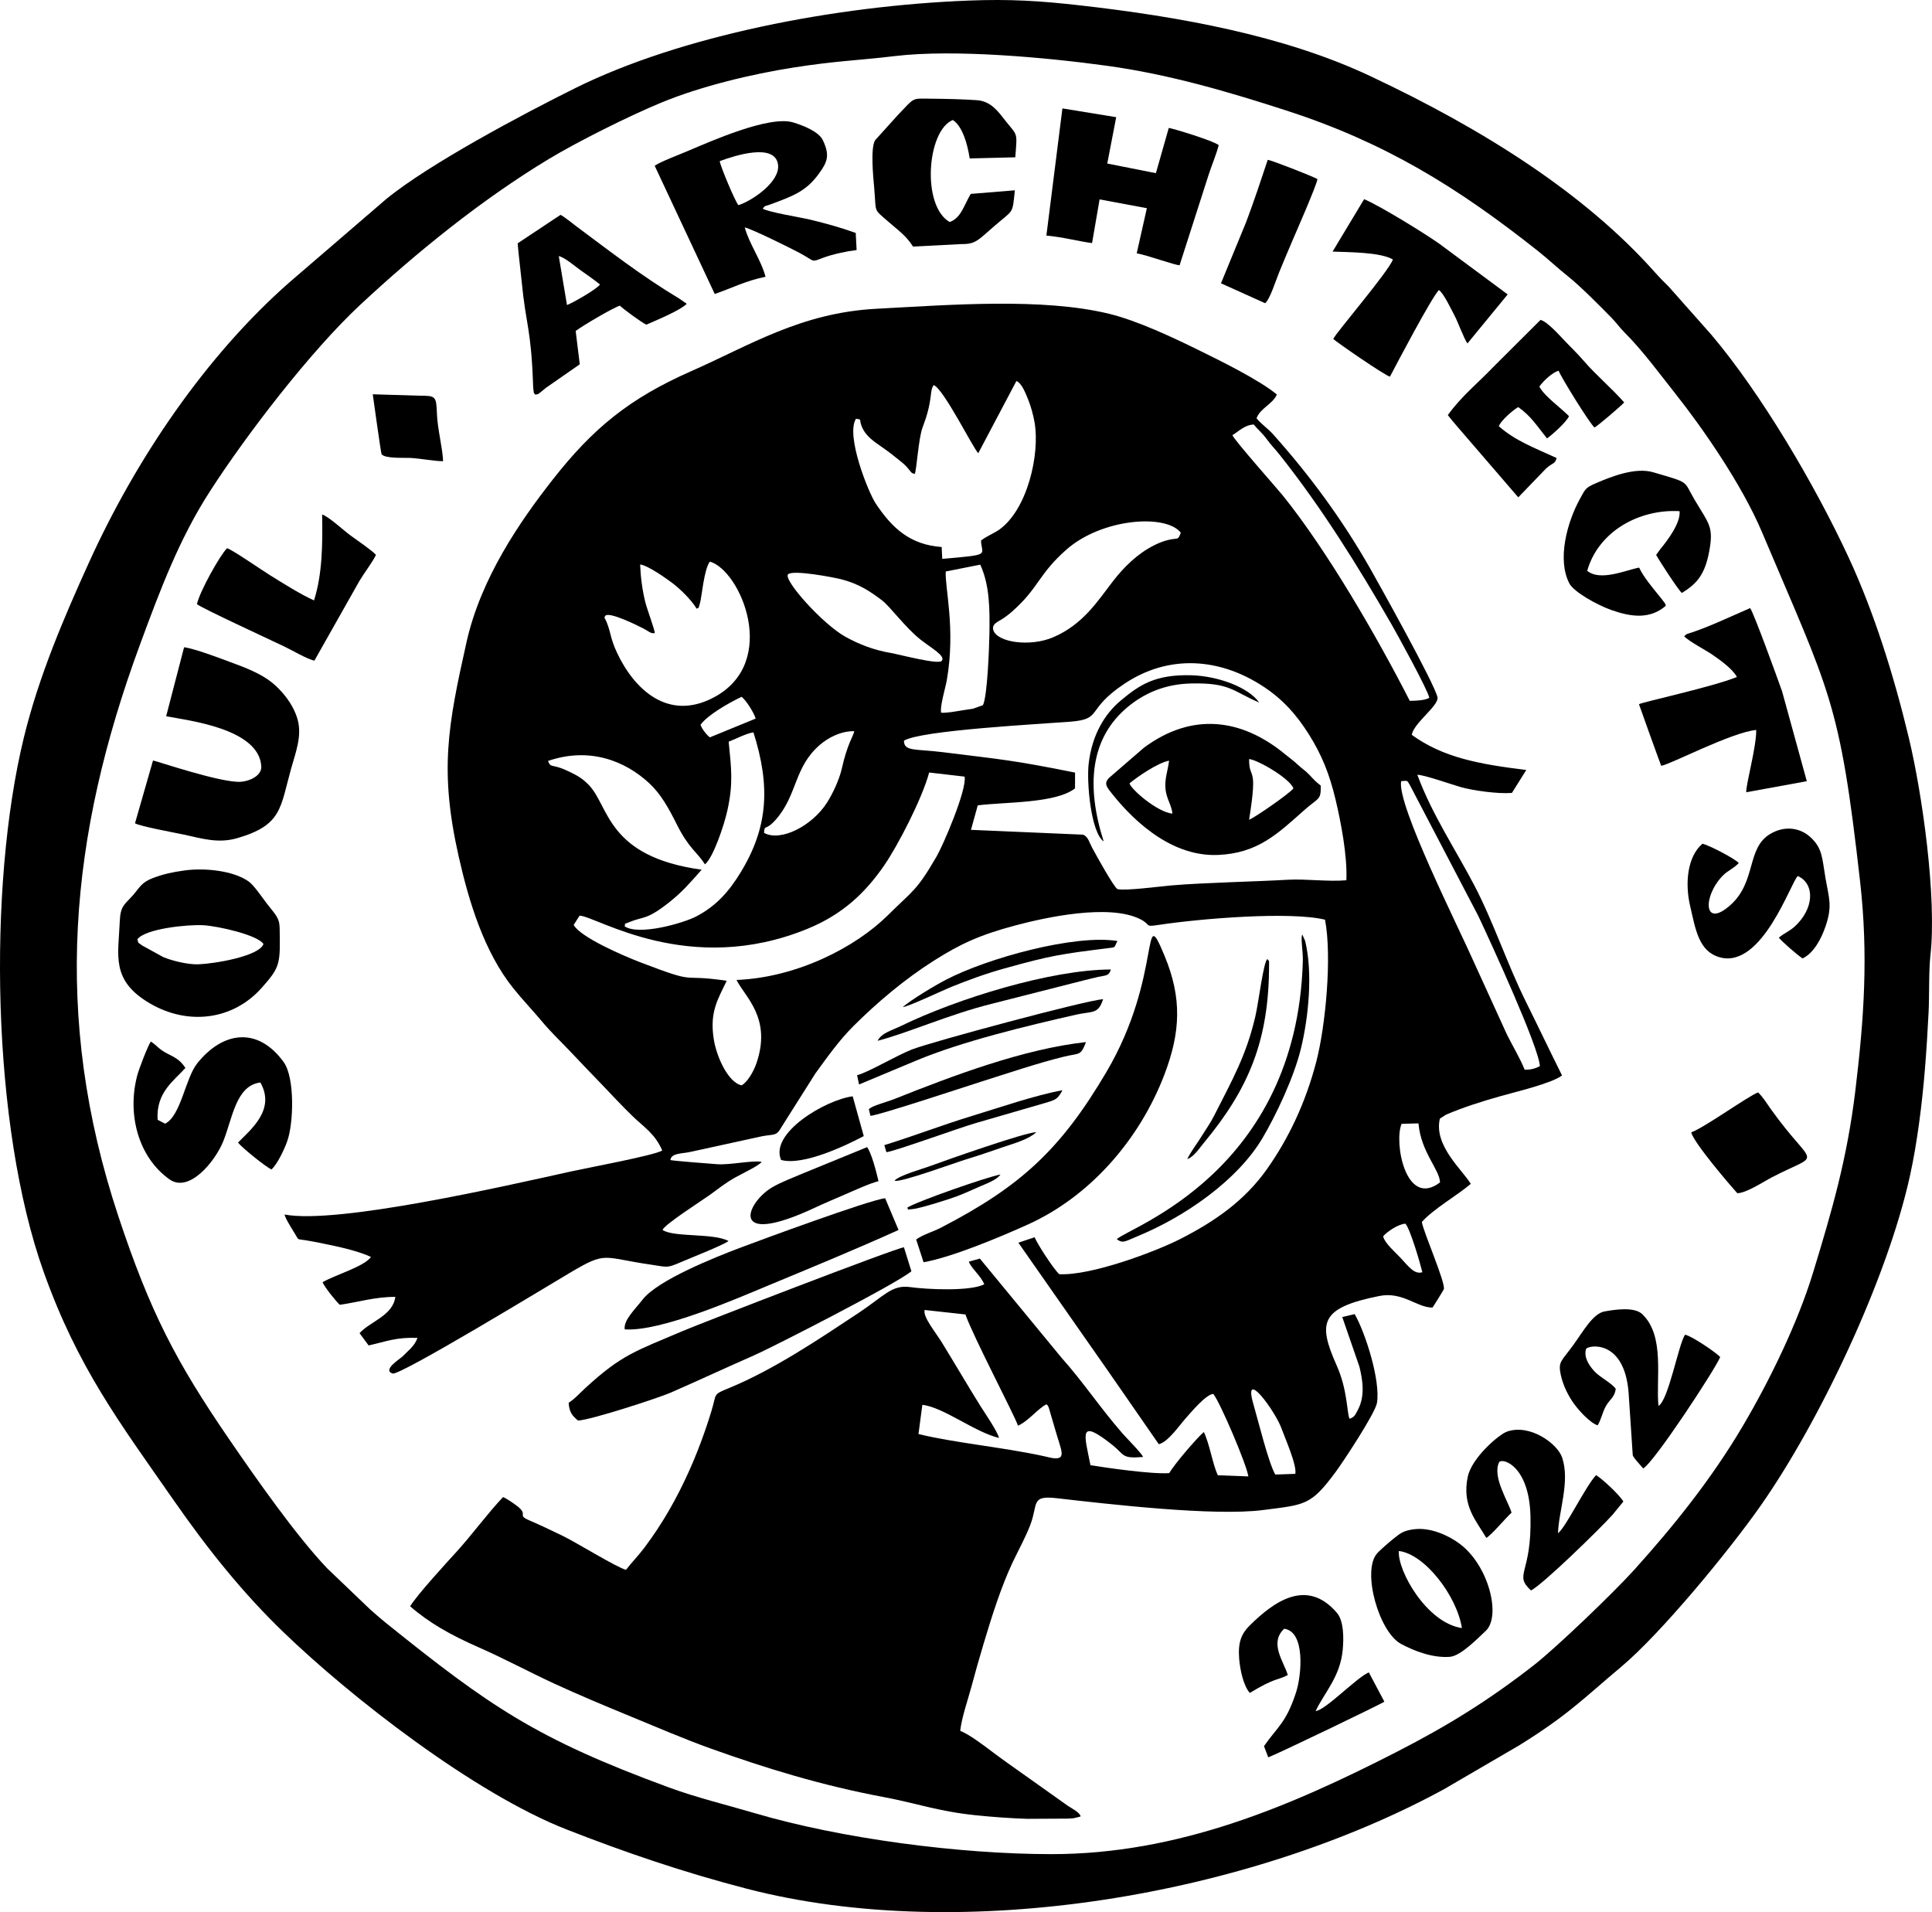 <?xml version="1.0" encoding="UTF-8"?>
<!DOCTYPE svg PUBLIC "-//W3C//DTD SVG 1.1//EN" "http://www.w3.org/Graphics/SVG/1.1/DTD/svg11.dtd">
<!-- Creator: CorelDRAW 2020 (64-Bit) -->
<svg xmlns="http://www.w3.org/2000/svg" xml:space="preserve" width="102.991mm" height="101.926mm" version="1.1" style="shape-rendering:geometricPrecision; text-rendering:geometricPrecision; image-rendering:optimizeQuality; fill-rule:evenodd; clip-rule:evenodd"
viewBox="0 0 10299.1 10192.56"
 xmlns:xlink="http://www.w3.org/1999/xlink"
 xmlns:xodm="http://www.corel.com/coreldraw/odm/2003">
 <defs>
  <style type="text/css">
   <![CDATA[
    .fil0 {fill:black}
   ]]>
  </style>
 </defs>
 <g id="Слой_x0020_1">
  <g id="_1161364304">
   <path class="fil0" d="M6831.61 7614.77c17.39,48.56 83.6,197.55 73.23,241.62l-106.65 3.73c-36.29,-63.49 -90,-283.43 -116.36,-374.36 -58.87,-203.02 116.55,36.24 149.78,129.01zm-1914.76 -126.41c113.67,13.33 278.28,145.23 408.58,176.71 -6.55,-32.94 -77.34,-135.7 -99.78,-171.46 -37.15,-59.19 -66.21,-108.42 -102.44,-168.44 -34.08,-56.46 -67.77,-112.99 -102.11,-168.7 -36.27,-58.82 -101.2,-135.48 -92.24,-173.62l217.61 23.87c43.1,121.85 263.21,539.83 280.26,593.06 59.4,-27.1 108.63,-94.52 152.27,-114 7.33,7.49 4.18,2.32 11.22,15.81l36.56 124.63c29.21,103.39 63.2,158.62 -18.21,145.74 -11.79,-1.87 -35.77,-8.13 -49.32,-11.04 -221.65,-47.58 -475.47,-70.42 -663,-116.81l20.6 -155.75zm2456.47 -898.26c19.42,-23.18 80.4,-65.85 119.14,-67.1 26.1,31.68 77.26,206.98 89.86,258.56 -41.7,13.37 -71.77,-28.44 -118.13,-78.56 -25.24,-27.28 -82.43,-75.48 -90.87,-112.9zm188.32 -601.86c13.43,154.49 112.82,245.4 114.83,314.69 -184.8,140.08 -246.71,-218.46 -204.59,-312.38l89.76 -2.31zm318.61 -1106.35c68.59,145.35 324.31,702.41 328.46,801.35 -22.16,11.3 -46.57,19.79 -81.1,18.75 -22.39,-56.98 -67.12,-132.47 -94.02,-186.62l-172.37 -377.78c-84.65,-192.92 -415.03,-845.69 -392.02,-973.42 36.69,-3.33 30.88,-5.73 47.6,22.47l363.45 695.25zm-4790.44 -1.13c90.21,3.51 582.8,329.07 1214.57,70.34 187.79,-76.91 308.05,-191.94 408.12,-336.56 71.28,-103.03 201.86,-353.18 240.73,-496.65l188.99 21.87c12.49,71.12 -114.51,365.4 -149.05,424.99 -107.01,184.6 -123.65,178.91 -261.04,314.82 -170.64,168.81 -482.05,331.22 -805.94,344.13 45.62,91.42 189.62,203.61 105.62,445.92 -15.14,43.65 -48.15,99.49 -78.4,115.85 -70.06,-14.51 -133.6,-148.76 -148.85,-248.49 -21.83,-142.76 21.62,-209.07 69.28,-308.92 -266.49,-39.38 -137.98,24.98 -458.74,-97.82 -94.89,-36.33 -321.68,-134.66 -356.92,-200.02l31.63 -49.46zm50.49 -694.83c-33.03,-34.56 -58.25,-49.82 -105.25,-72.39 -19.22,-9.23 -37.3,-17.33 -60.48,-24.11 -35.28,-10.32 -42,-2.74 -53.2,-33.26 220.12,-75.43 410.89,-1.62 541.37,120.52 59.85,56.03 100.9,129.16 145.65,218.66 64.4,128.79 106.22,144.05 149.66,212.08 44.55,-36.53 102.29,-209.31 119.39,-286.94 31.72,-143.99 21.52,-221.6 6.91,-366.95 37.3,-13.76 89.79,-42.84 132.09,-49.84 91,287.35 79.07,506.75 -69.75,749.07 -60.57,98.63 -127.39,175.59 -234.23,231.91 -67.13,35.38 -306.13,104.8 -382.64,53.08 7.58,-22.15 -12.3,-6.45 24.44,-22.1 73.71,-31.39 90.16,-8.99 209.85,-103.33 76.32,-60.15 114.81,-107.39 176.31,-176.4 -505.26,-69.62 -491.94,-336.77 -600.12,-450zm1678.42 -237.43c86.27,-55.9 732.92,-89.25 887.3,-101.53 175.57,-13.97 77.16,-61.85 288.56,-202.61 235.22,-156.62 507.11,-139.48 743.21,17.34 100.62,66.83 172.32,146.2 239.09,252.03 67.97,107.72 109.84,210.15 142.7,348.24 28.07,117.93 63.73,301.41 57.61,430.28 -98.12,8.62 -215.25,-8.3 -313.18,-2.7 -182.59,10.46 -443.22,15.25 -616.4,29.9 -66.01,5.58 -245.56,29.94 -290.64,20.02 -19.99,-11.57 -112.7,-179.15 -135.23,-221.07 -14.62,-27.2 -20.82,-58.52 -48.06,-69.23l-597.61 -25.69 36.12 -130.59c146.37,-18.44 415.24,-9.74 518.51,-90.38l0.24 -84.24c-331.85,-66.68 -389.91,-69.57 -704.71,-108.74 -148.75,-18.51 -206.77,-2.96 -207.51,-61.03zm-745.79 491.07c3.83,-49.13 5.86,-5.83 63.36,-71.27 116.04,-132.05 95.33,-279.5 235.74,-399.04 42.87,-36.5 109.14,-72.71 181.92,-71.72 -3.69,23.67 -36.92,67.34 -65.71,196.55 -13.69,61.46 -48.59,135.19 -78.92,183.2 -79.49,125.8 -248.78,211.62 -336.39,162.28zm-338.65 -575.73c35.94,-51.24 150.25,-117.19 219.13,-149.46 22.91,17.5 65.19,82.81 74.94,116.05l-244.27 100.08c-20.19,-15.98 -41.43,-44.56 -49.8,-66.67zm772.96 -469.31c-122.38,-67.35 -334.47,-305.77 -306.12,-333.24 25.9,-25.09 240.37,15.68 282.95,26.48 93.49,23.71 155.47,64.89 217.75,112.35 43.97,33.5 123.02,144.05 205.35,209.31 55.49,43.98 137.43,88.29 112.4,113.82 -19.75,20.14 -225.24,-34.62 -269.22,-42.23 -92.57,-16.03 -168.52,-45.43 -243.11,-86.49zm-793.21 -149.38c18.41,-17.58 1.65,19.87 16.93,-28.16 9.88,-31.05 21.01,-180.95 53.12,-223.33 163.1,45.95 373.2,535.57 22.35,723.21 -247.49,132.36 -428.35,-46.97 -517.67,-238.38 -34.36,-73.61 -31.48,-102.26 -53.5,-158.91 -10.58,-27.22 -17.87,-24.42 -7.97,-37.69 21.77,-22.33 175.37,53.96 205.4,69.88 24.24,12.86 38.17,27.45 57.6,22.96 1.04,-16.2 -41.31,-127.92 -50.47,-165.52 -16.35,-67.08 -24.51,-130.88 -27.35,-200.43 44.03,6.34 139.84,75.31 171.17,98.78 43.85,32.84 103.27,91.84 130.39,137.59zm1511.52 -235.25c49.97,108.32 51.21,235.56 48.73,371.36 -1.28,69.93 -10.59,331.96 -34.57,377.75l-52.29 18.57c-21.67,3.52 -38.88,5.93 -58.39,9.01 -32.42,5.11 -81.38,14.82 -111.81,12.51 -8.67,-28.65 22.98,-133.66 29.64,-171.44 48.74,-276.47 -11.29,-498.8 -5.13,-581.27l183.82 -36.49zm1069.03 -170.52c-16.11,44.41 -14.18,25.85 -66.77,38.78 -27.2,6.68 -51.96,16.82 -74.12,27.86 -89.53,44.57 -162.23,116.45 -221.58,193.18 -78.24,101.15 -158.04,230.5 -319.61,298.49 -121.78,51.26 -294.79,27.2 -317.04,-38.07 -10.95,-32.12 23.92,-45.25 43.53,-57.61 23.32,-14.69 40.73,-28.4 57.88,-43.63 142.58,-126.62 138.03,-196.83 288.66,-329.29 187.29,-164.7 527.74,-191.92 609.05,-89.71zm-876.44 -808.25c29.66,11.06 51.01,70.37 63.58,100.87 13.4,32.5 26.85,81.69 33.31,119.05 29.7,171.85 -39.01,466.74 -188.78,572.5 -28.17,19.89 -69.08,35.2 -96.72,58.16 3.38,79.47 58.12,74.3 -206.61,97.4l-3.08 -63.26c-168.6,-12.06 -264.6,-100.8 -351.9,-232.42 -38.55,-58.13 -161.07,-361.89 -104.93,-451.35 35.02,5.19 14.27,0.84 31.1,42.06 21.66,53.07 68.65,81.79 115,114.28 30.66,21.49 59.64,44.4 86.36,66.15 16.19,13.18 25.88,20.47 39.88,36.18 26.35,29.6 18.79,29.66 40.92,35.74 9.83,-17.9 19.67,-188.85 41.42,-246.92 23.34,-62.31 37.01,-109.22 44.65,-175.16 1.9,-16.38 3.79,-38.7 15.53,-51.57 53.78,21.91 212.3,341.68 237.07,362.89l203.2 -384.6zm1335.54 310.96c22.63,31.08 42.53,50.09 69,83.46 223.82,282.17 413.51,587.05 595.68,903.26 27.96,48.53 195.56,352.92 200.81,391.1 -25.51,14.1 -68.01,15.31 -103.91,16.01 -172.77,-338.17 -440.26,-801.65 -678.21,-1096.21 -27.13,-33.6 -258.08,-294.16 -267.35,-320.07 34.13,-20.01 63.4,-53.81 113.61,-56.85 23.98,29.15 45.59,45.27 70.37,79.3zm-3223.35 3790.8c-43.19,26.21 -395.74,91.66 -482.65,110.81 -346.57,76.34 -1247.68,283.96 -1530.83,230.34 3.45,20.67 42.16,80.39 57.89,106.72 19.34,32.4 8.56,22.66 53.44,30.34 28.1,4.8 51.24,8.75 79.1,14.48 83.91,17.25 193.49,38.92 270.48,74.58 -36.07,51.8 -194.72,97.03 -258.27,134.8 9.95,25.02 71.73,102.3 91.87,120.32 97.21,-13.68 187.66,-42.66 295.97,-42.27 -11.96,100.23 -137.25,132.7 -190.6,193.55l48.38 65.4c94.79,-21.41 148.26,-44.72 260.49,-40.23 -16.31,44.44 -45.1,63.24 -79.1,98.27 -12.33,12.7 -110.88,72.62 -53.66,91.62 38.53,12.79 826.69,-466.66 945.81,-537.22 197.44,-116.95 168.59,-80.95 433.16,-42.87 85.78,12.34 80.99,19.74 155.37,-12.54 51.88,-22.52 224.27,-89.94 256.57,-113.5 -77.35,-43.62 -293.59,-18.64 -351.84,-59.4 10.4,-29.53 218.38,-161.76 256.78,-189.94 43.25,-31.73 77.32,-59.39 130.62,-89.67 30.87,-17.53 125.5,-61.92 141.24,-83.03 -48.41,-9.85 -166.33,17.35 -238.08,12.32 -32.4,-2.27 -236.12,-17.96 -248.74,-22.08 4.86,-38.39 61.81,-33.24 106.52,-43.44l383.11 -83.67c62.59,-11.91 75.17,1.56 102.88,-49.25l180.43 -285.33c66.15,-90.99 127.74,-177.71 203.85,-253.49 124.6,-124.04 270.68,-248.27 430.15,-349.13 139.49,-88.21 243.23,-136.06 431.57,-186.25 163.23,-43.5 497.92,-116.25 664.36,-34.38 64.29,31.63 18.78,43.81 102.38,31.12 217.07,-32.96 696.91,-72.96 884.53,-27.46 38,199.85 2.24,568.73 -46.49,756.33 -57.22,220.3 -148.86,411.83 -263.16,573.3 -118.54,167.46 -275.31,276.89 -459.23,371.05 -133.07,68.12 -476.63,197.5 -647.87,189.05 -29.09,-25.65 -116.54,-160.07 -131.37,-196.95l-86.64 29.02 375.25 536.79c126.95,180.38 249.72,359.64 373.25,537.2 47.82,-9.78 109.34,-99.48 143.4,-137.87 27.67,-31.18 109.04,-128.7 147.37,-130.11 37.8,48.08 178.22,377.94 186.77,439.82l-162.88 -6.18c-28.56,-61.72 -43.41,-167.12 -74.62,-230.62 -42.17,37.29 -156.13,171.09 -184.55,219.21 -89.8,6.78 -330.19,-27.76 -419.62,-42.17 -32.45,-163.68 -67.75,-254.66 117.66,-107.27 65.82,52.31 45.93,73.36 163.16,63.32 -11.65,-23.84 -89.4,-101.49 -109.9,-125.1 -125.21,-144.24 -207.81,-272.27 -324.74,-403.23l-435.87 -529.16 -59 16.55c16.43,39.69 63.71,73.86 82.55,120.55 -75.07,38.44 -303.4,27.72 -396.82,14.75 -96.08,-13.34 -138.68,48.91 -275.22,139.22 -206.7,136.72 -446.98,299.33 -685.82,398 -91.85,37.95 -66.88,26.29 -96.52,123.54 -33.65,110.45 -74.14,219.01 -117.03,314.9 -67.15,150.13 -143.74,284.94 -239.42,412.25 -33.98,45.22 -70.11,81.35 -99.14,119.39 -46.54,-11.19 -268.39,-147.78 -336.86,-180.85 -60.18,-29.06 -115.78,-55.91 -179.5,-83.32 -65.13,-28.01 -5.73,-26.68 -56.72,-70.28 -13.11,-11.21 -61.99,-45.73 -82.25,-53.4 -83.22,87.94 -165.27,200.71 -247.58,291.2 -57.66,63.4 -209.58,228.5 -247.59,290.96 97.96,85.89 213.06,152.06 363.99,218.26 135.64,59.5 261.83,127.86 400.31,192.16 131.79,61.2 275.31,120.85 414.55,178.24 133.64,55.08 283.17,119.35 423.17,169.55 295.2,105.85 593.63,197.07 919.23,258.15 183.34,34.39 290.62,76.43 493.36,97.51 91.47,9.52 185.63,16.21 276,19.13l218.17 -1.21c5.37,-0.31 24.27,-1.54 29.19,-2.26l36.01 -9.06c-3.14,-21.6 -46.8,-42.6 -67.75,-56.72l-242.58 -172.29c-57.29,-40.46 -108.97,-76.77 -162.36,-117.1 -44.21,-33.38 -120.48,-91.38 -169.11,-110.56 7.82,-70.21 40.98,-165.07 59.69,-234.84 20.95,-78.12 41.65,-151.33 65.31,-230.28 43.03,-143.64 93.74,-305.11 156.15,-436.34 30.45,-64.03 65.44,-126.05 92.36,-195.71 42.94,-111.16 0.85,-158.67 138.91,-142.97 278.05,31.61 838.73,97.11 1101.5,63.34 227.1,-29.18 254.65,-23.46 388.72,-204.64 35.01,-47.31 209.26,-309.55 218.94,-366.13 19.92,-116.44 -60.63,-372.75 -118.71,-473.67l-66.14 15.67 91.28 264.12c18.3,73.63 30.29,157.28 -7.29,229.03 -15.24,29.11 -18.91,40.43 -45.17,48.99 -14.58,-30.11 -9.73,-151.97 -68.57,-283.94 -102.63,-230.14 -86.74,-307.51 227.51,-370.52 124.13,-24.89 200.25,62.39 283.24,61.76 8.46,-11.34 59.27,-94.2 60.39,-97.81 10.37,-33.4 -108.98,-305.23 -117.24,-358.27 59.72,-68.23 186.95,-140.58 260.98,-203.2 -44.25,-74.3 -198.96,-204.73 -164.8,-347.89l32.53 -21.01c94.26,-40.15 191.22,-70.66 290,-98.65 86.46,-24.5 272.47,-67.84 328.68,-110.46 -66.15,-132.61 -125.48,-257.67 -192.99,-393.68 -99.12,-199.67 -173.33,-426.63 -275.83,-622 -101.1,-192.72 -225.2,-377.46 -302.52,-586.91 31.07,-1.81 186.75,52.87 231.98,65.63 65.06,18.35 199.86,37.24 272.16,30.84l76.62 -122.24c-253.69,-31.05 -444.02,-66.66 -610.22,-187.12 7.92,-61.2 145.29,-156.21 136.85,-200.2 -13.23,-68.95 -318.67,-616.26 -359.8,-688.43 -148.38,-260.37 -320.64,-494.25 -515.41,-712.32 -31.34,-35.08 -57.33,-48.91 -89.39,-86.49 18.08,-52.98 87.75,-76.65 108.23,-127 -94.15,-78.21 -305.69,-181.98 -421.34,-238.75 -135.23,-66.39 -322.25,-154.31 -469.95,-190.69 -358.41,-88.27 -859.53,-47.53 -1242.12,-27.58 -403.47,21.04 -676.33,195.16 -988.42,332.69 -329.98,145.42 -524.41,304.81 -740.11,580.31 -172.8,220.69 -381.03,522.49 -457.42,862.93 -101.44,452.11 -144.75,689.16 -41.7,1145.62 54.26,240.31 135.9,507.89 290.48,700.28 50.63,63.02 103.87,118.34 153.05,177.2 52.87,63.3 106.76,112.62 160.26,169.93 54.5,58.38 107.75,112.48 161.43,168.76 55.81,58.51 104.55,111.16 162.57,167.41 58.46,56.69 118.41,92.04 156.96,182.02z"/>
   <path class="fil0" d="M4770.16 298.93c317.95,-38.16 814.72,8.23 1130.39,51.65 335.03,46.08 652.23,140.13 955.77,238.28 525.71,169.99 912.28,408.25 1341.84,748.8 56.63,44.9 106.65,92.73 160.86,135.62 63.57,50.28 172.81,160.21 234.07,223.24 26.31,27.07 40.67,49.57 67.5,76.24 92.12,91.57 186.27,219.15 272.75,328.51 146.41,185.15 352.91,483.39 459.19,734.69 363.96,860.67 414.17,896.39 523.31,1863.59 44.17,391.4 21.44,726.62 -25.4,1114.38 -44.08,364.87 -125.23,641.26 -224.74,967.79 -82.68,271.32 -232.97,578.76 -374.95,819.23 -164.69,278.93 -364.63,529.4 -579.17,767.16 -112.81,125.02 -418.24,417.04 -533.94,507.35 -236.49,184.59 -456.95,322.12 -731.34,462.63 -567.62,290.68 -1164.22,545.7 -1841.9,545.48 -485.51,-0.16 -1117.45,-81.5 -1583.61,-219.14 -153.07,-45.2 -305.38,-81.46 -456.25,-136.85 -707.81,-259.85 -956.25,-433.53 -1509.42,-878.2 -28.13,-22.61 -56.82,-48.24 -82.14,-70.49l-229.44 -219.4c-167.62,-176.42 -382.38,-484.1 -518.91,-683.09 -286.12,-417 -423.7,-681.08 -593.58,-1192.67 -355.97,-1071.98 -257.79,-2034.26 113.53,-3043.27 112.05,-304.51 212.66,-570.28 373.63,-820.15 198.2,-307.67 539.71,-750.77 800.67,-994.17 297.82,-277.77 648.63,-562.71 1007.56,-779.03 153.61,-92.58 425.09,-228.36 597.56,-299.67 211.05,-87.27 480.28,-152.23 709.57,-188.02 229.88,-35.88 336.18,-36.42 536.59,-60.47l0 -0.01zm5520.65 4792.58c33.86,-307.26 -42.29,-854.17 -115.39,-1159.05 -80.32,-334.96 -186.43,-671.11 -319.75,-958.83 -178.82,-385.94 -466.14,-874.31 -732.69,-1189.17l-226.64 -255.77c-24.54,-23.44 -52.12,-52.1 -74.8,-77.61 -371.75,-418.15 -909.4,-759.84 -1519.19,-1046.52 -460.82,-216.65 -1018.83,-316.36 -1545.72,-376.02 -213.64,-24.19 -373.36,-34.06 -592.56,-25.52 -713.25,27.75 -1535.51,187.56 -2098.36,467.1 -276.75,137.45 -778.75,403.69 -1008.12,591.95l-514.2 442.49c-448.68,394.21 -820.04,944.59 -1069.95,1495.64 -131.03,288.92 -266.2,602.45 -346.59,932.68 -193.31,794.05 -171.66,2069.5 106.02,2847.28 182.33,510.75 402.96,800.43 694.29,1218.94 188.47,270.75 373.03,497.38 580.53,698.03 362.29,350.34 1019.93,861.77 1511.25,1054.32 310.46,121.67 622.75,228.47 962.81,316.62 1152.13,298.65 2675.93,35.71 3715.43,-530.38l400.81 -233.74c261.17,-162.26 337.6,-245.38 545.49,-419.98 209.91,-176.29 570.26,-612.7 742.15,-857.75 310.61,-442.8 674.31,-1204.1 796.49,-1760.74 38.3,-174.53 64.41,-383.93 79.12,-564.57 8.37,-102.7 14.39,-200.62 19.7,-304.95 4.55,-89.55 0.19,-216.8 9.85,-304.47l0.01 0.01z"/>
   <path class="fil0" d="M4883.87 6607.04l39.54 121.47c157.22,-28.23 422.24,-140.58 558.09,-202.23 332.1,-150.72 594.33,-453.88 725.69,-798.15 86.28,-226.12 94.31,-407.27 1.56,-631.35 -128.51,-310.47 -7.95,104.2 -311.04,618.15 -243.76,413.36 -457.73,609.76 -881.42,829.04 -43.49,22.51 -94.31,35.87 -132.42,63.07z"/>
   <path class="fil0" d="M885.75 3817.87c112.25,22.38 496.72,64.13 507.18,268.4 2.37,46.38 -57.44,76.59 -107.55,80.93 -102.21,8.84 -459.02,-113.52 -469.72,-113.35l-96.04 334.77c29.77,16.93 212.06,49.86 260.88,60.38 98.05,21.13 182.38,48.22 284.12,18.79 240.07,-69.44 228.94,-162.82 287.43,-371.27 23.92,-85.23 58.94,-173.72 34.39,-261.29 -24.16,-86.16 -87.05,-156.09 -135.23,-195.66 -58.49,-48.04 -140.65,-79.96 -220.72,-109.33 -60.88,-22.33 -191.25,-72.53 -249.17,-80.04l-95.57 367.67z"/>
   <path class="fil0" d="M3836.75 858.89c79.95,-29.67 293.86,-98.89 310.7,17.72 13.18,91.3 -136.93,193.39 -210.99,217.05 -15.76,-15.42 -96.9,-208.43 -99.71,-234.77zm-346.77 24.7l320.21 683.52c92.02,-31.78 166.29,-70.93 270.57,-91.74 -22.83,-88.99 -87.98,-177.02 -110.53,-263.2 43.05,10.6 239.84,108.61 284.47,131.97 97.44,51 62.89,56 137.07,28.48 45.98,-17.06 123.1,-33.74 174.66,-39.8l-4.72 -91.17c-82.97,-29.78 -154.94,-49.41 -243.34,-70.95 -49.3,-12.01 -221.94,-39.37 -252.49,-58.51 15.29,-19.51 8.94,-10.71 35.84,-20.71 125.82,-46.77 194.86,-70.18 264.82,-167.38 43.35,-60.22 58.77,-95.27 19.83,-176.98 -21.37,-44.84 -101.94,-77.87 -159.12,-94.78 -127.59,-37.74 -437.58,100.4 -563.26,153.59 -38.26,16.19 -148.17,58.28 -174.01,77.66z"/>
   <path class="fil0" d="M6021.15 4175.89c37.08,-31.46 148.34,-109.25 210.87,-121.14 -5.77,52.09 -25.78,99.42 -18.4,156.21 6.55,50.41 32.27,81.71 36.36,126.29 -83.06,-9.35 -220,-129.56 -228.83,-161.36zm873.56 26.62c-14.62,23.49 -211.15,159.8 -236.11,166.88 48.94,-302.46 -0.32,-204.09 0.06,-323.32 48.32,5.25 218.23,104.31 236.05,156.44zm146.11 -14.78c-28.07,-22.15 -32.83,-27.47 -60.41,-57.2 -20.66,-22.27 -39.29,-32.76 -63.31,-55.37 -21.76,-20.48 -39.07,-32 -65.01,-53.45 -233.62,-193.16 -497.65,-226.13 -753.71,-36.32l-186.52 161.34c-22.75,23.58 -17.97,40.23 2.67,67.03 101.54,131.88 311.55,354.86 578.35,343.54 210.42,-8.93 316.06,-110.94 457.3,-236.59 81.56,-72.56 91.3,-53.04 90.64,-132.98z"/>
   <path class="fil0" d="M732.22 5006.84c42.88,-56.69 268.15,-79.63 351.2,-74.92 79.84,4.54 290.33,51.99 321.06,100.32 -24.28,66 -263.47,105.18 -346.95,108.03 -58.43,2 -142.58,-19.79 -187.59,-38.64l-114.49 -63.05c-28.51,-24.25 -12.07,0.75 -23.23,-31.74zm250.76 -366.77c-65.98,9.14 -110.39,18.94 -167.05,40.07 -64.16,23.92 -72.41,53.25 -109.17,94.23 -43.64,48.65 -65.04,54.07 -68.36,138.15 -7.12,179.98 -49.62,313.65 161.72,436.72 202.65,118.01 441.01,88.63 593.88,-82.42 101.31,-113.36 100.12,-128.13 96.78,-319.87 -0.98,-56.63 -24.02,-72.55 -70.43,-133.27 -26.49,-34.67 -66.75,-95.34 -96.08,-115.88 -80.65,-56.47 -231.85,-72.89 -341.29,-57.73z"/>
   <path class="fil0" d="M3031.42 7477.58c2.96,52.74 21.49,70.4 49.91,94.75 70.24,-3.47 428.04,-120.11 494.27,-148.99 149.69,-65.28 301.49,-136.39 445.15,-199.07 89.18,-38.91 759.7,-381.29 837.67,-447.9l-39.68 -127.61c-48.16,5.45 -1087.9,407.05 -1181.08,446.95 -248.78,106.54 -321.73,123.41 -517.75,303.67 -33.44,30.74 -54.85,56.44 -88.49,78.2z"/>
   <path class="fil0" d="M880.02 5989.75l-39.77 -20.6c-9.91,-146.82 90.13,-210.75 148.2,-276.51 -23.37,-34.77 -43.77,-50.54 -87.4,-71.78 -57.72,-28.1 -64.29,-49.11 -97.23,-68.85 -16.31,24.05 -63.13,146.55 -71.79,178.96 -56.21,210.26 6.64,439.3 171.79,555.82 104.09,73.43 241.17,-93.68 285.11,-200.24 50.04,-121.31 67.08,-300.12 199.06,-316.29 81.96,144.46 -50.1,249.68 -119.23,320.31 19.79,26.12 147.65,129.73 178.53,143.26 31.19,-28.47 67.54,-104.54 84.22,-151.69 34.05,-96.31 40.5,-337.99 -19.33,-420.66 -137.44,-189.93 -324.27,-164.7 -461.2,7.22 -62.78,78.83 -87.2,280.88 -170.96,321.05z"/>
   <path class="fil0" d="M5578.08 1255.7c92.5,8.51 169.49,30.54 243.51,40.05l40.1 -232.9 252.01 46.98 -54.1 240.54c56.76,9.73 201.51,63.1 228.61,63.42l153.95 -479.63c15.8,-50.14 42.48,-112 54.6,-160.63 -29.45,-23.52 -241.35,-88.18 -266.23,-91.62l-68.66 241.17 -259.31 -51.38 47.76 -247.03 -286.8 -46.82 -85.44 677.85z"/>
   <path class="fil0" d="M8977.81 3391.47c23.82,26.45 115.52,74.21 150.28,98.17 47.04,32.41 108.58,77.31 131.01,119.02 -126.72,52.12 -504.93,134.01 -522.08,145.12 0.73,3.74 116.14,324.52 118.55,328.42 46.67,-6.1 371.23,-177.31 506.38,-191.27 2.34,87.48 -56.82,297.43 -52.89,332.23l322.68 -58.94 -131.84 -479.16c-22.57,-63.8 -149.7,-415.24 -170.2,-443.6l-173.67 76.41c-27.87,12.13 -60.67,25.16 -90.09,36.56 -15.47,5.99 -26.23,9.71 -43.46,15.64 -27.57,9.5 -28.97,6.21 -44.67,21.4z"/>
   <path class="fil0" d="M7103.74 1341.06c87.28,3.59 254.29,2.7 321.57,42.07 -22.23,63.02 -303.03,390.48 -317.96,423.33 9.21,11.86 277.91,197.46 302.25,201.22 38.65,-73.85 219.67,-417.53 260.65,-461.69 24.27,14.3 67.16,105.58 83.12,135.31 18.92,35.26 50.62,124.32 69.28,149.45l214.49 -261.36 -366.28 -271.45c-82.65,-57.9 -313.01,-199.85 -398.97,-236.28l-168.15 279.4z"/>
   <path class="fil0" d="M4867.17 1314.34l254.63 -13.11c78.64,0.66 87.14,-16.51 182.64,-99.44 99.33,-86.26 92.06,-56.6 105.55,-187.39l-235.18 19.19c-35.78,59.47 -51.3,128.73 -112.28,149.87 -150.97,-85.83 -121.25,-488.55 16.93,-543.83 50.65,33.44 77.49,125.38 89.82,204.94l243.08 -6.06c10.16,-137.21 13.85,-111.4 -51.77,-193.76 -35.78,-44.91 -75.32,-105.51 -153.24,-110.73 -79.8,-5.35 -164.41,-7.22 -246.45,-7.96 -103.65,-0.93 -82.14,-9.16 -175.9,88.54l-120.4 133.49c-24.76,43.62 -9.8,192.19 -4.64,250.52 12.59,142.38 -7.19,110.08 77.39,184.68 51.6,45.51 91.95,71.49 129.82,131.05z"/>
   <path class="fil0" d="M3198.41 1516.38c-16.4,25.27 -150.04,100.79 -175.92,109.56l-43.75 -260.84c32.29,7.42 84.9,53.09 114.28,74.12 35.67,25.53 76.81,53.69 105.39,77.16zm-438.87 -219.37c3.89,53.62 15.23,139.51 21.24,201.99 23.09,240.11 50.24,246.71 61.03,553.31 0.27,7.72 0.43,17.09 1.77,24.66 5.24,29.8 -3.47,6.42 9.15,26.57 22.5,-3.15 13.39,-1.86 29.73,-13.26 2.8,-1.95 20.7,-17.45 27.93,-23.07l180.24 -125.28 -21.84 -177.57c34.64,-26.9 200.42,-124.77 235.62,-134.97 18.82,18.89 117.31,90.49 140.99,101.27 59.87,-25.97 180.51,-76.55 214.9,-110.47 -1.52,-1.63 -4.06,-6.15 -4.89,-4.59l-36.6 -25.27c-197.02,-118.13 -366.57,-250.13 -546.76,-384.15 -24.97,-18.58 -56.04,-45.28 -83.85,-61.03l-228.66 151.86z"/>
   <path class="fil0" d="M7718.01 2212.86l24.14 29.81c9.14,10.59 13.96,16.59 23.27,27.6l328.16 380.81 148.58 -154.18c40.82,-34.86 46.06,-22.01 55.98,-55.44 -121.81,-55.71 -221.21,-92.5 -308.01,-169.33 8.77,-30.08 83.2,-92.16 103.45,-102.13 69.69,49.81 97.47,97.77 153.29,167.22 29.49,-21.81 102.3,-86.23 117.18,-118.77 -41.68,-43.16 -133.62,-108.02 -158.09,-157.99 21.55,-30.35 68.82,-74.48 102.56,-84.47 16.04,40.03 167.42,284.06 191.46,302.82 14.88,-6.7 141.05,-114.11 158.26,-133.68 -72.14,-81.45 -148.35,-143.51 -215.88,-221.84 -36.19,-41.98 -70.43,-73.81 -107.22,-112.86 -22.51,-23.9 -88.98,-97.82 -123.02,-105.16l-249.99 249.2c-83.24,87.28 -172.7,158.42 -244.12,258.39z"/>
   <path class="fil0" d="M8880.33 3228.85c-7.37,-19.48 2.37,-1.63 -15.03,-26.43 -6.83,-9.74 -11.41,-14.63 -18.79,-23.85 -35.83,-44.78 -84.58,-101.44 -108.65,-152.99 -70.23,13.2 -207.79,75 -276.75,17 61,-213.49 281.14,-330.03 492.33,-317.73 6.05,62.6 -62.24,153.38 -102.85,202.6l-22.09 30.46c19.05,34.55 118.57,187.58 137.14,202.99 80.06,-49.39 122.19,-97.23 145.44,-219.82 25.67,-135.36 -1.19,-147.72 -78.54,-278.91 -60.29,-102.27 -19.64,-86.13 -219.14,-144.63 -94.96,-27.84 -220.51,21.79 -300,55.7 -60.97,26 -60.65,30.22 -91.42,86.53 -68.2,124.79 -121.98,321.79 -56.43,449.56 23.77,46.34 148.65,115.45 222.45,141.78 105.93,37.79 207.58,51.77 292.33,-22.26z"/>
   <path class="fil0" d="M3330.27 7086.23c192.18,13.31 597.98,-164.55 760.23,-231.9 233.65,-96.98 473.01,-195.6 699.41,-297.9l-71.38 -169.36c-88.95,11.18 -661.56,221.9 -778.01,266.09 -128.73,48.85 -433.08,169.98 -514.07,273.39 -42.97,54.87 -103.44,111.34 -96.18,159.68z"/>
   <path class="fil0" d="M9268.95 4600.45c-18.08,-22.14 -155.88,-94 -193.25,-103.14 -80.53,67.98 -94.33,209.8 -66.17,330.95 29.18,125.52 45.25,242.02 156.59,274.18 227.14,65.61 381.23,-402.46 417.58,-432.69 93.28,41.61 86.77,175.23 -16.83,269.42 -27.61,25.1 -59.74,37.25 -84.32,59.21 19.65,23.86 98.68,92.03 126.55,110.64 56.26,-26.34 98.33,-99.15 123.22,-173.11 36.33,-107.99 17.72,-146.7 -1.12,-255.68 -18.08,-104.66 -14.75,-156.75 -78.73,-216.41 -55.67,-51.92 -138.2,-64.61 -215.7,-18.54 -128.04,76.12 -72.43,254.74 -212.67,379.56 -144.2,128.35 -148.16,-47.21 -39.57,-157.93 25,-25.48 60.12,-39.39 84.42,-66.46z"/>
   <path class="fil0" d="M8516.91 7597.68c18.81,-31.17 25.95,-70.48 42.96,-100.91 22.59,-40.39 47.16,-46.66 53.44,-93.87 -19.86,-27.45 -80.8,-61.36 -105.07,-84.42 -25.15,-23.88 -69.57,-77.65 -53.08,-128.6 17.09,-20.6 201.51,-49.22 226.15,228.16l22.58 339.2c4.15,15.05 40.71,51.87 55.61,70.25 57.14,-29.85 387.27,-533.4 410.53,-593.92 -20.21,-22.55 -152.57,-113.3 -187.46,-118.82 -34.88,51 -88.28,350.29 -141.55,379.27 -14.79,-144.03 35.9,-373.31 -86.9,-489.18 -41.85,-39.48 -142.5,-24.67 -200.11,-14.3 -62.54,11.26 -113.24,105.07 -167.74,180.01 -63.57,87.4 -80.96,86.99 -66.4,156.87 12.48,59.89 42.75,117.18 72.46,157.86 24.61,33.69 85.51,101.26 124.58,112.4z"/>
   <path class="fil0" d="M1673.94 3200.41c-70.99,-31.58 -163.01,-89.92 -233.83,-133.77 -43.97,-27.22 -206.68,-139.89 -229.89,-144.24 -37.21,36.35 -146.93,232.67 -160.27,297.98 18.4,18.2 388.59,189.03 467.06,226.57 40.38,19.32 117.49,65.2 158.88,74.76l240.26 -425.2c28.44,-47.32 67.11,-96.07 88.09,-138.6 -15.98,-20.51 -114.18,-87.55 -138.22,-105.36 -34.69,-25.69 -116.17,-100.93 -148.79,-109.94 2.92,157.15 1.3,317.95 -43.29,457.8z"/>
   <path class="fil0" d="M6662.73 9024.31c135.68,-83.62 150.63,-66.88 202.24,-95.6 -22.13,-73.31 -100.11,-170.29 -19.38,-246.56 113.68,14.68 93.45,246.2 63.59,338.48 -53.35,164.91 -100.95,185.47 -171.13,287.26l22.78 59.72c47.27,-17.15 609.77,-287.88 618.85,-296.79l-82.65 -156.1c-64.28,26.43 -229.75,200.74 -283.8,206.28 48.3,-101.37 131.34,-182.97 144.63,-327.41 5.88,-63.95 5.46,-153.31 -30.77,-195.84 -162,-190.15 -339.95,-56.68 -464.67,66.4 -44.04,43.47 -63.75,89 -56.74,177.39 4.65,58.53 22.75,145.22 57.05,182.77z"/>
   <path class="fil0" d="M7923.31 8197.93c31.54,-19.69 98.5,-101.48 134.48,-134.64 -17.15,-59.77 -105.35,-193.03 -65.59,-270.2 22.9,-22.12 159.33,25.15 166.35,286.8 8.39,312.53 -91.68,310.09 2.76,398.15 63.71,-32.11 369.62,-330.9 434.64,-403.22l57.94 -70.8c-20.71,-35.84 -110.74,-119.43 -145.45,-140.79 -55.95,59.08 -163.11,281.73 -203,309.5 3.12,-116.48 64.89,-274.08 22.27,-402.55 -24.82,-74.83 -171.39,-181.4 -293.37,-139.26 -44.58,15.4 -188.45,139.7 -209.87,240.39 -33.14,155.82 46.33,236.32 98.84,326.62z"/>
   <path class="fil0" d="M7793.2 8678.41c-187.16,-26.94 -344.14,-305.23 -336.21,-410.76 136.54,15.9 308.2,236.17 336.21,410.76zm-253.58 -526.81c-61.26,7.47 -75.75,22.89 -111.3,50.65 -20.64,16.11 -75.43,63.63 -89.26,80.46 -78.66,95.7 11.8,417.67 130.5,480.81 69.12,36.77 166.5,75.19 258.93,68.32 58.66,-4.36 148.59,-98.52 191.35,-137.98 82.84,-76.46 18.68,-345.83 -137.09,-463.58 -55.06,-41.62 -152.4,-89.75 -243.13,-78.68z"/>
   <path class="fil0" d="M6508.76 1510.13l235.36 106.1c26.22,-21.91 55.04,-116.36 73.96,-162.64 24.5,-59.9 45.89,-110.96 69.91,-166.85 20.28,-47.17 133.04,-304.39 135.07,-332.31 -27.89,-15.33 -246.72,-101.46 -265.02,-102.33 -38.61,115.9 -72.89,219.58 -115.62,333.09l-133.66 324.94z"/>
   <path class="fil0" d="M9015.51 6035.97c13.75,56.26 207.35,282.18 245.47,324.31 47.47,0.26 141.42,-62.32 185.7,-85.22 272.97,-141.14 224.96,-38.67 -6.49,-362.63 -22.25,-31.15 -41.29,-63.71 -68.15,-89.28 -55.25,20.82 -287,188.35 -356.53,212.82z"/>
   <path class="fil0" d="M4683.12 6296.35c-11.47,-49.77 -37.05,-149.43 -60.86,-181.55l-343.43 140.62c-49.24,20.78 -119.27,47.89 -162.91,73.81 -139.22,82.72 -235.9,325.03 227.52,108.69 53.16,-24.82 108.28,-48.17 164.36,-72.25 46.45,-19.95 129.67,-58.51 175.32,-69.32z"/>
   <path class="fil0" d="M5953.31 6605.62c33.31,24.21 42.97,12.03 114.86,-17.69 247.59,-102.39 528.65,-295.46 662.49,-522.37 72.61,-123.09 165.84,-320.45 203.62,-473.29 40.8,-165.08 65.17,-405.19 23.14,-576.77l-15.29 -34.26c-9.58,19.66 4.63,87.91 2.96,144.13 -33.27,1123.18 -926.04,1415.5 -991.78,1480.25z"/>
   <path class="fil0" d="M2362.04 2458.52c-2.44,-70.58 -29.83,-170.12 -32.85,-254.1 -3.39,-94.35 -7.27,-94.73 -94.29,-95.22l-247.84 -7.5c4.03,30.81 44.06,315.35 46.95,319.25 18.68,25.17 123.89,18.01 158.27,20.31 58.03,3.87 116.53,16.39 169.76,17.26z"/>
   <path class="fil0" d="M4163.94 6183.24c119.48,32.67 352.28,-80.61 440.63,-127.26l-59.03 -212.12c-145.7,18.92 -444.47,196.5 -381.6,339.38z"/>
   <path class="fil0" d="M4631.8 5912.77l8.24 35.1c39,-0.41 510.09,-156.7 589.38,-181.74 136.22,-43.01 304.33,-99.89 440.86,-133.23 86.44,-21.11 89.78,-2.36 118.8,-78.01 -332.42,36.33 -709.62,179.22 -1018.77,302.39 -48.06,19.14 -123.01,37.01 -138.51,55.49z"/>
   <path class="fil0" d="M4568.99 5731.37l10.35 49.47 307.46 -128.49c242.97,-101.29 583.21,-183.09 848.66,-243.46 87.55,-19.91 118.9,-0.29 145.02,-82.93 -97.05,7.71 -911.04,226.3 -1018.5,268.01 -81.93,31.8 -234.45,122.83 -292.99,137.4z"/>
   <path class="fil0" d="M4678.16 5547.94c157.17,-39.72 381.99,-141.1 609.19,-197.33l486.25 -123.74c26.37,-6.5 57.13,-14.44 81.63,-19.77 39.77,-8.64 57.5,-4.22 66.33,-39.26 -320.88,1.16 -819.3,155.44 -1117.29,300.52 -52.46,25.54 -103.18,36.63 -126.11,79.58z"/>
   <path class="fil0" d="M4812.16 5368.16c23.41,1.06 217.73,-90.96 259.07,-107.5 91.83,-36.74 178.58,-69.11 282.07,-98.05 251.77,-70.39 307.41,-77.48 546.07,-107.5 53.74,-6.76 36.63,-0.94 57.59,-39.08 -225.49,-36.69 -689.39,89.5 -915.3,206.99 -59.61,31.01 -182.81,105.13 -229.5,145.14z"/>
   <path class="fil0" d="M5883.56 4485.35c-95.05,-298.25 -71.31,-550.01 126.53,-715.53 85.6,-71.61 195.79,-123.33 339.1,-126.57 208.27,-4.71 221.5,41.05 363.18,101.63 -56.29,-81.11 -219.7,-141.86 -362.85,-145.4 -188.58,-4.66 -271.8,48.28 -375.13,134.82 -83.2,69.67 -152.83,179.57 -170.95,336.73 -11.48,99.63 11.95,366.86 80.12,414.32z"/>
   <path class="fil0" d="M6329.06 6178.7c36.1,-12.74 65.19,-58.8 88.95,-87.41 239.81,-288.71 347.12,-547.05 347.12,-948.99 0,-27.23 1.45,-16.08 -9.27,-29.85 -20.92,15.65 -46.28,229.86 -63.9,305.66 -48.65,209.26 -122.69,337.51 -218.1,526.07 -22.96,45.37 -45.45,75.3 -70.23,115.6 -24.75,40.27 -55.33,78.16 -74.57,118.92z"/>
   <path class="fil0" d="M4714.24 6104.17l10.95 37.53c40.95,-3.44 392.16,-131.14 477.98,-155.58l367.73 -106.68c59.48,-17.13 67.59,-21.49 92.8,-67.81 -141.59,25.21 -341.51,94.09 -481.04,136.5 -153.77,46.73 -316.22,109.02 -468.42,156.04z"/>
   <path class="fil0" d="M4768.91 6293.77c25.77,13.23 331.93,-99.12 382.5,-114.19 68.52,-20.42 127.51,-41.79 197.5,-65.36 65.56,-22.06 135.86,-41.7 175.52,-79.22 -60.68,1.46 -468.14,144.58 -572.14,182.84 -33.02,12.15 -163.7,49.25 -183.38,75.93z"/>
   <path class="fil0" d="M4835.93 6437.7c15.34,13.89 -20.47,11.06 29.95,7.17 39.22,-3.02 204.47,-55.98 236.75,-68.59 43.59,-17.04 77.71,-32.65 118.63,-50.72 38.24,-16.88 92.51,-35.84 112.07,-64.8 -67.5,11.48 -447.16,143.82 -497.4,176.94z"/>
  </g>
 </g>
</svg>
